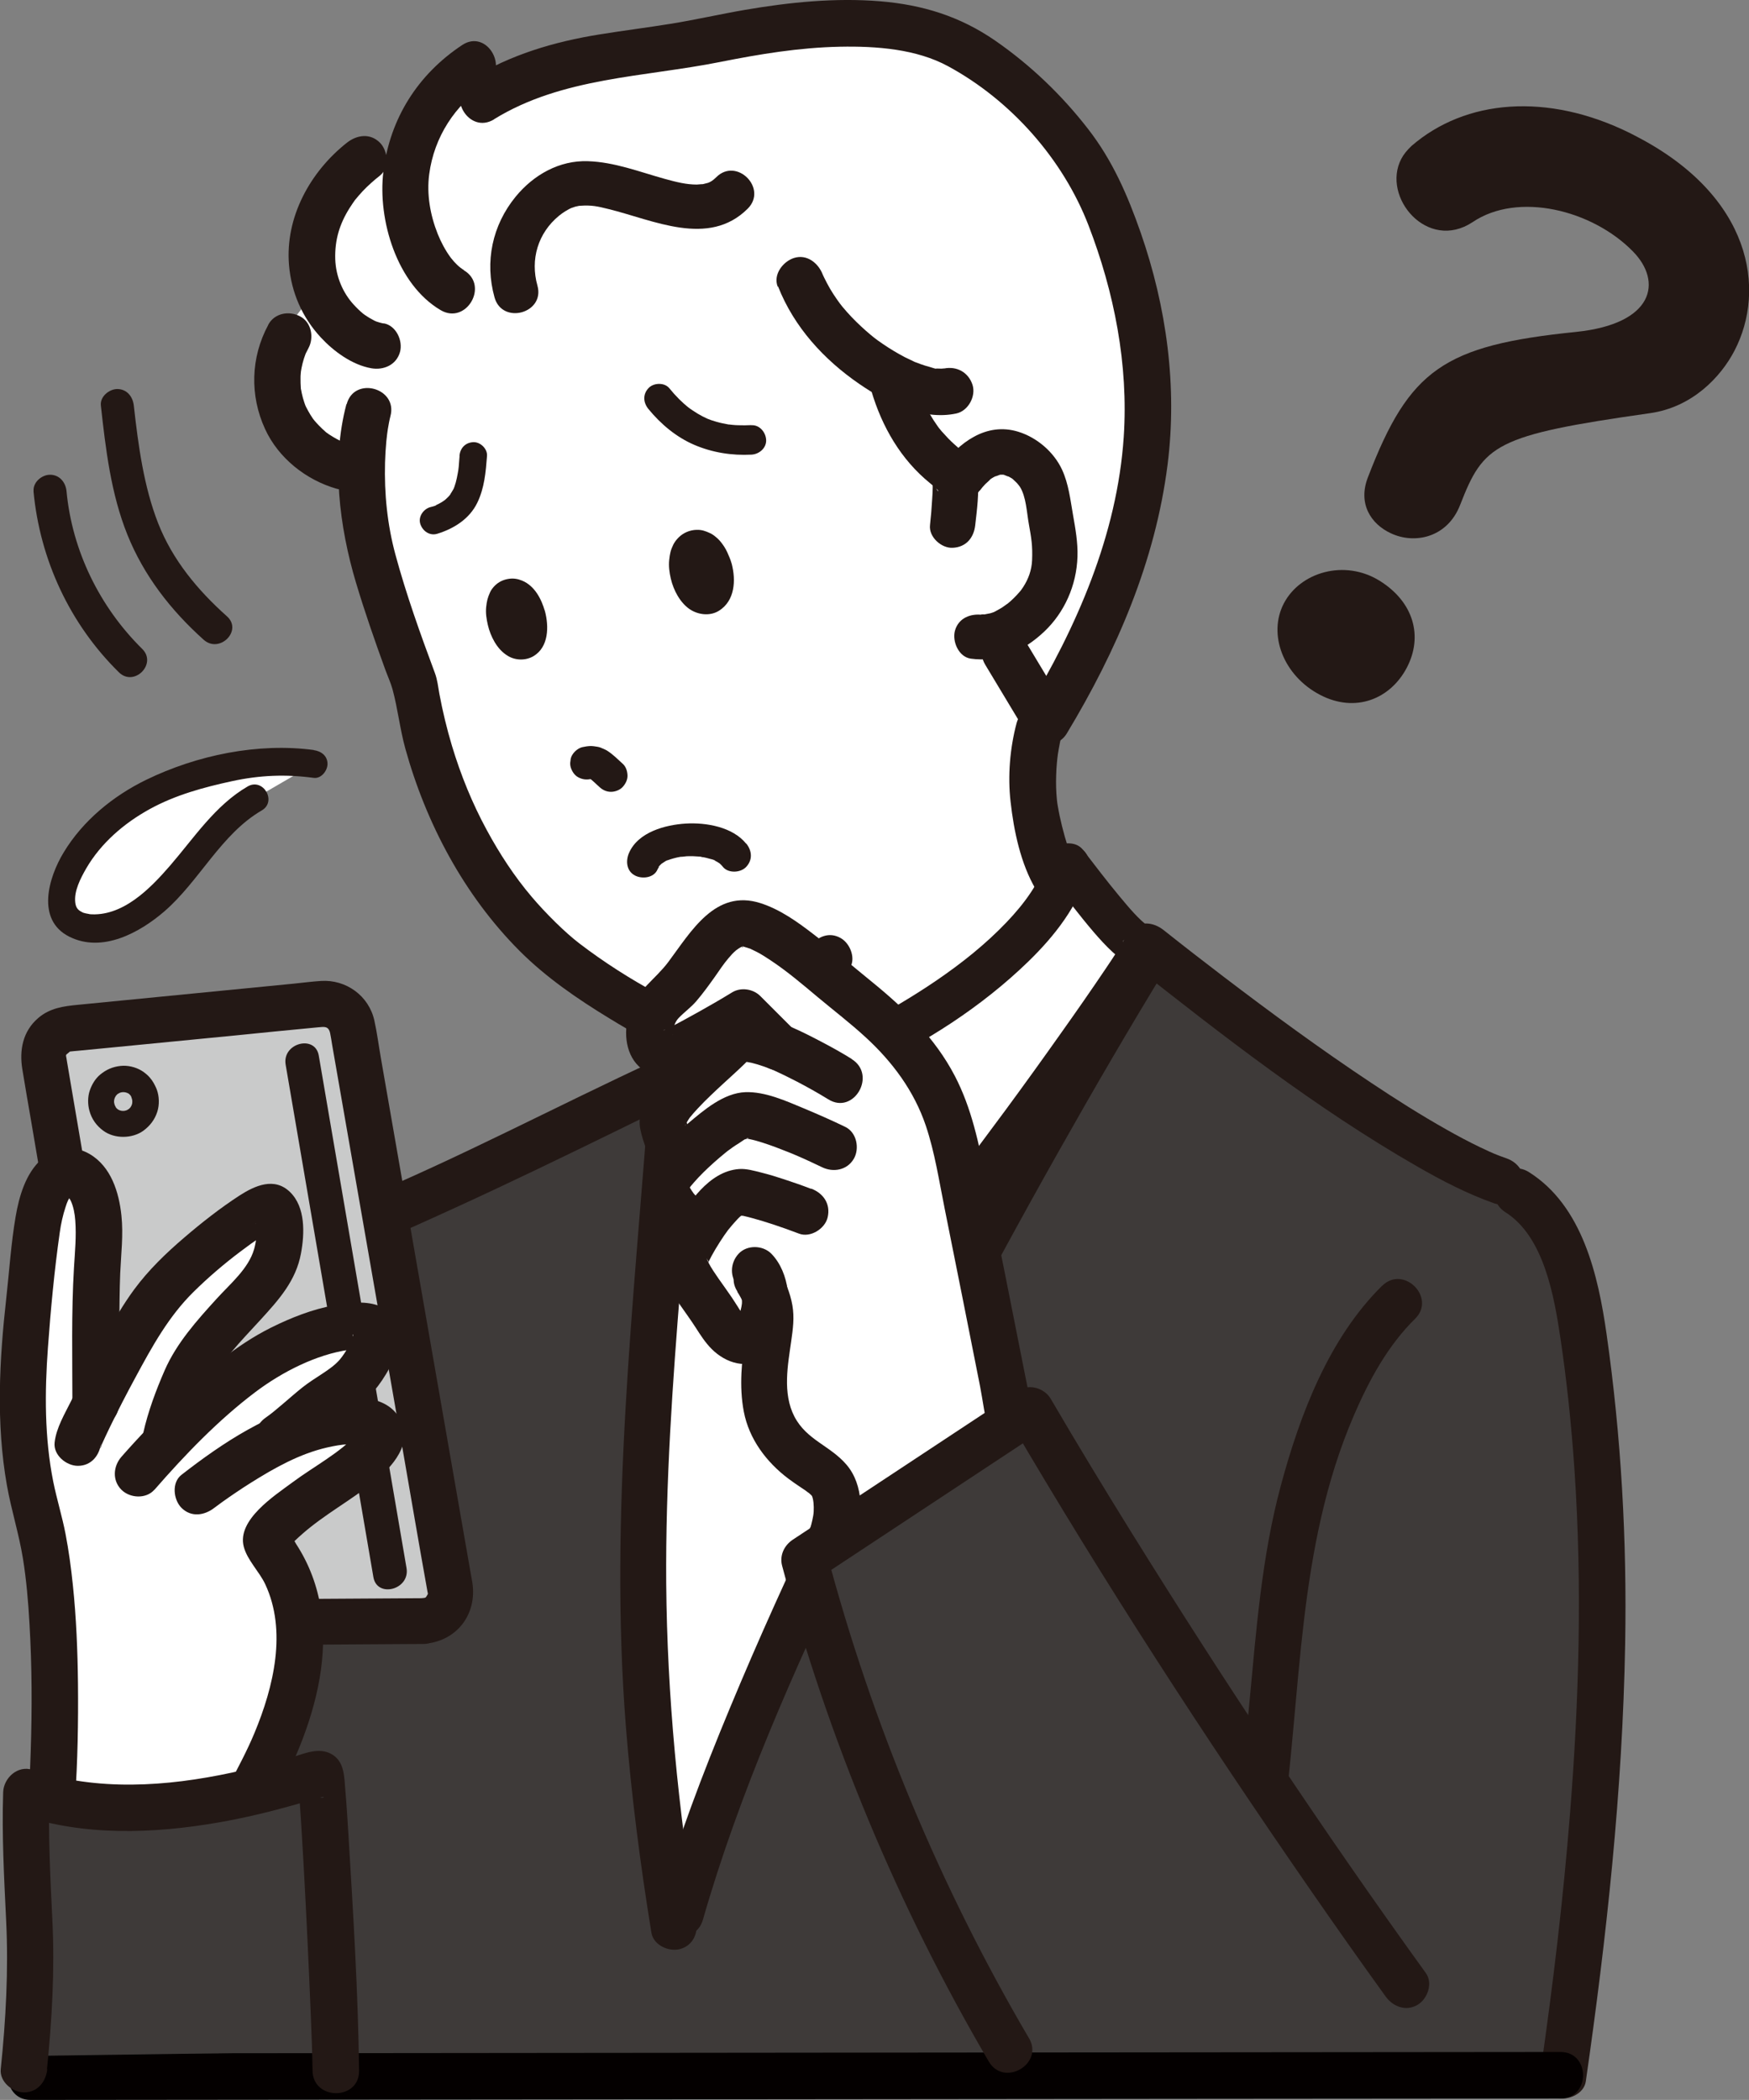 <?xml version="1.0" encoding="UTF-8"?><svg id="_レイヤー_2" xmlns="http://www.w3.org/2000/svg" viewBox="0 0 187.97 225.63"><rect x="0" y="0" width="187.97" height="225.63" fill="#808080" stroke="none"/><defs><style>.cls-1{fill:#040000;}.cls-2{fill:#fff;}.cls-3{fill:#231815;}.cls-4{fill:#3e3a39;}.cls-5{fill:#c9caca;}</style></defs><g id="_レイヤー_3"><path class="cls-2" d="M33.75,82.08c-4.49-.63-7.33-.13-12.27,1.16-9.87,2.58-13.25,8.72-13.96,10.23-2.73,5.86,1.56,6.3,2.62,6.25,7.93-.39,11.34-10.63,17.24-13.94l6.37-3.7Z"/><path class="cls-4" d="M169.9,141.72c-.3-3.63-2.39-10.94-6.85-13.63l-1.43.59c-.09-.59-.2-1.18-.36-1.79l-37.98-25.18c.5.39.61,1.75.48,3.79l-.54-2.87c-15.25,24.84-39.63,70.08-48.91,99.1-.86.27-1.72.55-2.58.82-5.07-33.53-3.21-53.21-.8-86.39l-1.9,1.01c.29-.29.55-.5.79-.61l-39.28,17.93s0,.04.01.06c-5.16.71-9.97,6.57-11.68,9.77-7.53,14.07-10.14,40.25-14.67,76.99l5.28-.32c-2.67,1.28-4.89,2.13-6.19,2.13l164.43-.16c-1.27,0-2.28-.46-3.12-1.26l3.4,1.26c1.72-36.34,3.2-65.34,1.9-81.25Z"/><path class="cls-3" d="M93.67,96.08c-3.04,3.38-6.58,6.22-10.44,8.61-1.68,1.04-3.41,2-5.19,2.86-.39.19-.77.37-1.16.54-.15.07-1.08.47-.74.33-.71.29-1.43.57-2.15.81-1.24.42-2.06,1.67-1.7,3,.33,1.21,1.74,2.13,3,1.7,8.2-2.79,16.04-7.99,21.83-14.41.88-.98.96-2.48,0-3.44-.89-.89-2.56-.98-3.44,0h0Z"/><path class="cls-2" d="M122.87,101.93c-2.36-1.41-5.05-5.04-8.11-9-.01-.02-.04-.02-.06,0,0,0-2.32,7.04-9.04,11.78s-15.3,8.57-15.3,8.57c-1.78.84-3.01,1.34-3.28,1.4-1.12.25-2.47-1.99-4.17-6.07,0-.02-.03-.03-.05-.02l-11.98,5.73s-.02.02-.02.03c-2.51,34.57-4.36,56.3,1.55,92.5,0,.04.06.05.08,0l1.39-3.74s8.09-21.23,8.1-21.23c12.09-29.08,41.33-79.7,40.9-79.95Z"/><path class="cls-2" d="M113.49,75.52c9.72-11.56,11.42-37.26,3.97-54.4-2.64-6.07-10.51-15.07-16.76-17.28-6.53-2.31-16.39-1.2-22.86.17-10.16,2.16-16.9,1.73-24.17,5.58l-2.74-2.64c-3.08,2-5.74,5.01-6.87,9.52l-5,.61c-2.51,1.95-6.11,5.9-5.47,11.72.11.97.36,1.87.72,2.7-1.68,1.24-3.13,2.81-3.32,4.65-.29,2.88-1.58,5.71-.47,8.38,1.12,2.67,3.51,4.78,6.3,5.55l3.79,1.35c.05,1.06.1,2.35.13,3.91.09,4.61,3.92,17.35,3.92,17.35,1.73,15.14,9.12,25.85,15.77,31.06,6.6,5.17,10.92,7.19,12.97,7.95l2.46-1.07,5.11,6.48s4.4-2.73,12.49-5.19,21.44-17.19,21.44-17.19c-.93-1.52-3.55-6.03-3.82-8.79-.4-3.97,2.41-10.42,2.41-10.42Z"/><path class="cls-3" d="M37.23,43.43c-1.64,6.17-.77,13.16,1.03,19.18.94,3.14,2.02,6.24,3.14,9.32.25.69.58,1.4.78,2.11.57,2.09.8,4.29,1.38,6.39,2.23,8.05,6.33,15.77,12.26,21.72,2.86,2.87,6.25,5.19,9.7,7.29,2.57,1.57,5.35,3.16,8.25,4.06,1.15.36,1.9.07,2.95-.31,1.55-.57,3.08-1.21,4.59-1.91,3.73-1.72,7.4-3.85,9.94-7.14.8-1.04.16-2.73-.87-3.33-1.26-.74-2.53-.17-3.33.87.1-.13-.38.4-.49.52-.3.31-.61.59-.93.87-.57.49-1.15.89-1.81,1.32-1.46.95-3,1.76-4.56,2.5-1.69.79-3.15,1.41-5.08,2.04h1.29c-.3-.1-.61-.21-.91-.32-.17-.06-.33-.13-.49-.19-.51-.2.15.07-.25-.1-1.07-.48-2.13-.99-3.16-1.55-2.91-1.57-5.75-3.38-8.38-5.39-1.56-1.19-3.63-3.24-5.13-5.01-1.87-2.2-3.46-4.64-4.83-7.17-1.57-2.89-2.8-5.92-3.75-9.07-.55-1.84-1-3.7-1.35-5.58-.14-.76-.21-1.51-.48-2.23-1.56-4.19-3.08-8.43-4.25-12.75-.87-3.22-1.2-6.54-1.11-9.87.02-.77.07-1.53.14-2.3.03-.3.06-.59.1-.89-.06.47.04-.27.06-.4.08-.47.16-.94.28-1.4.81-3.03-3.89-4.32-4.7-1.29h0Z"/><path class="cls-3" d="M105.3,52.72c.18-.25.37-.47.59-.7.07-.07.76-.68.47-.47.24-.18.5-.32.76-.46-.49.26.22-.04.35-.08.28-.05.24-.05-.11,0,.12,0,.23-.01.35-.01.11,0,.23,0,.34.02-.37-.05-.42-.05-.15,0,.13.06.83.35.2.03.19.1.38.21.58.31.09.06.18.12.27.18-.28-.22-.32-.25-.12-.08.14.15.31.28.45.43.1.11.19.23.3.34-.48-.51-.08-.1.03.07.68,1.08.73,2.73.97,4.05.26,1.45.41,2.28.34,3.87-.05,1.03-.38,1.97-.95,2.85-.09.13-.18.26-.27.39.14-.17.12-.15-.07.08-.22.25-.43.49-.67.72s-.48.46-.74.66c.27-.22-.42.29-.5.34-.27.17-.55.32-.83.47-.26.12-.28.13-.05.03-.14.05-.28.1-.43.14-.13.04-.99.16-.41.12-.13,0-.99-.03-.37.05-1.3-.18-2.62.32-3,1.7-.31,1.14.39,2.81,1.7,3,3.01.42,5.72-.85,7.89-2.9s3.48-4.95,3.58-8.06c.05-1.5-.22-3.01-.48-4.48-.29-1.65-.47-3.33-1.18-4.87-.89-1.91-2.7-3.45-4.7-4.07-3.47-1.07-6.41,1.19-8.35,3.85-.77,1.06-.18,2.71.87,3.33,1.23.72,2.56.19,3.33-.87h0Z"/><path class="cls-3" d="M93.46,41.33c1.02,3.84,2.92,7.44,5.92,10.1.33.29.67.56.99.84.12.1.22.22.34.31.16.13.27.54-.25-.34-.07-.12-.3-.62-.24-.88-.07.28.03.69.02.98,0,.44-.03.89-.06,1.33-.05.92-.13,1.84-.23,2.76-.14,1.27,1.22,2.49,2.43,2.43,1.44-.06,2.28-1.07,2.43-2.43.19-1.68.43-3.47.26-5.17-.14-1.38-.88-2.11-1.86-2.95-.45-.39-.89-.78-1.31-1.21-.24-.25-.47-.5-.7-.76-.14-.16-.28-.33-.41-.5.24.31.14.18-.03-.06-.58-.81-1.08-1.68-1.51-2.58-.06-.14-.13-.27-.19-.41-.1-.24-.12-.28-.06-.14.06.15.04.1-.06-.15-.06-.15-.12-.31-.17-.46-.24-.66-.44-1.34-.63-2.02-.33-1.23-1.75-2.1-3-1.7s-2.05,1.68-1.7,3h0Z"/><path class="cls-3" d="M41.24,34.76c-.33-.06-.63-.16-.94-.26.4.14.16.07-.09-.06-.15-.08-.3-.16-.45-.25-.19-.11-.37-.23-.55-.35-.14-.09-.4-.31-.13-.09-.38-.31-.73-.65-1.06-1.01-1.17-1.27-1.93-3.03-1.99-4.9-.06-2.07.47-3.79,1.55-5.5.11-.18.23-.35.35-.53.07-.1.14-.21.22-.31-.12.15-.12.15-.02.02.27-.34.56-.66.85-.98.57-.6,1.19-1.15,1.85-1.67,1.06-.84.87-2.66,0-3.54-1.05-1.05-2.47-.84-3.54,0-3.96,3.12-6.66,8.02-6.23,13.15.25,2.94,1.41,5.61,3.42,7.78,1.39,1.5,3.37,2.95,5.43,3.31,1.33.23,2.69-.36,3.08-1.75.33-1.21-.41-2.84-1.75-3.08h0Z"/><path class="cls-3" d="M49.86,29.02c-.45-.26-.96-.74-1.4-1.31-.58-.78-1.06-1.68-1.42-2.58-.8-2.01-1.2-4.26-.91-6.42.53-4,2.78-7.43,6.04-9.59,2.65-1.75.17-6.05-2.5-4.28-4.77,3.16-7.78,7.91-8.47,13.62-.62,5.15,1.44,12.08,6.15,14.86,2.76,1.63,5.25-2.66,2.5-4.28h0Z"/><path class="cls-3" d="M57.76,30.69c-.79-2.8.05-5.65,2.32-7.51.39-.32.92-.66,1.44-.89-.4.17.26-.07.29-.08.15-.04.3-.07.45-.1-.25.03-.23.03.07,0,1.29-.09,1.88.06,3.06.35,4.81,1.17,10.76,4.16,14.97-.04,2.18-2.18-1.2-5.56-3.38-3.38-.35.35-.65.53-.9.61-.09.03-.79.19-.57.15s-.52.02-.62.03c-1.12,0-2.14-.25-3.48-.62-2.7-.75-5.38-1.8-8.22-1.89-3.08-.11-5.85,1.47-7.77,3.81-2.52,3.08-3.34,7-2.27,10.83.83,2.96,5.44,1.7,4.61-1.27h0Z"/><path class="cls-3" d="M83.62,30.78c1.72,4.37,4.93,7.87,8.77,10.5,2.9,1.99,6.77,3.92,10.38,3.15,1.28-.27,2.14-1.84,1.75-3.08-.44-1.35-1.7-2.04-3.08-1.75-.55.12.35.02.16-.01-.13-.02-.29.02-.42.02s-.26-.01-.39-.01c-.5-.01-.03.09.12.03-.21.08-.8-.15-1.02-.21-.31-.08-.63-.18-.93-.29-.22-.08-.43-.16-.65-.24-.48-.18.45.22-.06-.03-.34-.16-.68-.32-1.02-.49-.8-.42-1.58-.89-2.33-1.4-.2-.14-.4-.28-.6-.42-.09-.07-.59-.45-.17-.12-.37-.29-.73-.59-1.08-.9-.71-.63-1.39-1.29-2.02-2-.17-.19-.34-.39-.5-.58-.07-.09-.46-.6-.15-.18-.28-.38-.55-.76-.81-1.16s-.49-.79-.7-1.2c-.1-.19-.19-.38-.29-.57-.06-.13-.12-.26-.18-.38.11.27.12.28.01.01-.48-1.21-1.69-2.19-3.08-1.75-1.18.38-2.26,1.77-1.75,3.08h0Z"/><path class="cls-3" d="M53.1,12.81c7.32-4.51,16.08-4.51,24.29-6.15,4.27-.85,8.51-1.55,12.87-1.64,3.98-.08,8.24.26,11.62,2.09,6.76,3.66,12.36,9.98,15.11,17.12s4.3,14.92,3.78,22.73c-.71,10.52-5.05,20.41-10.44,29.33h4.32c-1.48-2.46-2.96-4.92-4.44-7.38-1.66-2.75-5.98-.24-4.32,2.52,1.48,2.46,2.96,4.92,4.44,7.38.98,1.62,3.34,1.62,4.32,0,5.36-8.88,9.52-18.52,10.83-28.87,1.07-8.41-.11-16.97-2.89-24.95-1.4-4.01-3.03-7.76-5.65-11.13-2.82-3.64-6.19-6.87-9.98-9.49s-7.81-3.85-12.34-4.23c-4.85-.4-9.77.1-14.55.92-2.68.46-5.33,1.07-8.01,1.5-2.54.41-5.09.73-7.63,1.14-4.9.79-9.59,2.18-13.84,4.8-2.73,1.68-.23,6.01,2.52,4.32h0Z"/><path class="cls-3" d="M115.62,93.02c-.13-.22-.24-.45-.36-.68-.14-.27-.03-.06.03.09-.06-.16-.12-.31-.18-.47-.26-.67-.47-1.36-.67-2.05-.21-.75-.4-1.5-.56-2.26-.07-.35-.14-.7-.2-1.06-.01-.06-.11-.68-.06-.34s-.03-.31-.03-.31c-.09-.88-.11-1.77-.08-2.65.01-.45.04-.89.08-1.34.01-.17.03-.33.05-.49,0,.01.09-.7.04-.36s.04-.23.05-.29c.02-.15.05-.31.08-.46.04-.23.08-.45.13-.68s.1-.44.15-.66c.34-1.26-.42-2.77-1.75-3.08s-2.71.39-3.08,1.75c-.72,2.7-.97,5.7-.65,8.47.35,3.13,1.08,6.64,2.7,9.39.66,1.13,2.28,1.63,3.42.9s1.61-2.21.9-3.42h0Z"/><path class="cls-3" d="M80.67,109.18c.27,1.45,1.4,2.89,2.27,4.03,1.06,1.39,2.36,2.97,4.14,3.41,1.93.48,4.31-.87,5.99-1.63,6.32-2.88,12.47-6.84,17.46-11.69,2.8-2.72,5.36-5.97,6.44-9.78.82-2.87-3.65-4.1-4.46-1.23-.7,2.48-2.41,4.79-4.33,6.8-2.25,2.36-4.82,4.4-7.51,6.24-2.51,1.71-5.13,3.27-7.83,4.65-.54.27-1.08.54-1.63.8-.25.12-.5.23-.75.35-.12.05-.24.11-.36.16-.06.03-.55.23-.23.1.28-.12-.36.14-.43.17-.19.07-.38.14-.57.21-.33.12-.65.21-.98.31-.28.09-.72.03.12.01-.5,0,.46.02.16.04-.24.02.29.18.06,0-.09-.07-.38-.29-.16-.11-.34-.28-.64-.61-.93-.94-.49-.55-.91-1.16-1.32-1.8-.21-.33-.39-.68-.58-1.02-.17-.3.03.31-.09-.29-.23-1.23-1.71-1.93-2.85-1.62-1.29.35-1.85,1.61-1.62,2.85h0Z"/><path class="cls-3" d="M85.32,112.88c-3.08,1.57-5.36,4.56-7.37,7.28-1.83,2.47-3.41,5.13-5.28,7.56l4.23.55c-.6-2.3-1.03-4.64-1.41-6.99-.18-1.09-.34-2.19-.49-3.29-.11-.8-.18-1.31-.31-2.32l-.68,1.64c2.5-2.1,5.01-4.19,7.51-6.29.96-.8.83-2.44,0-3.27-.95-.95-2.31-.8-3.27,0-2.34,1.95-4.67,3.91-7.01,5.86-.71.59-1.23,1.2-1.16,2.24.1,1.39.37,2.8.57,4.18.46,3.17.97,6.35,1.78,9.46.23.88,1.04,1.55,1.92,1.66,1,.12,1.71-.33,2.31-1.11,1.76-2.29,3.25-4.78,4.95-7.12.9-1.23,1.81-2.38,2.9-3.54.54-.57,1.11-1.11,1.71-1.62.3-.25-.23.16.07-.06.15-.11.3-.22.45-.32.29-.19.59-.36.9-.52,1.11-.57,1.44-2.13.83-3.17-.66-1.13-2.05-1.4-3.17-.83h0Z"/><path class="cls-3" d="M113.1,94.54c1.46,1.89,2.9,3.81,4.46,5.63.64.74,1.3,1.47,2.02,2.13.31.28.63.55.96.81.06.04,1.26,1.14.7.48l-.6-1.02c-.07-.3-.1-1.39.17-1.6-.05.04-.09.18-.12.23-.15.23-.28.48-.43.71-.46.73-.94,1.45-1.42,2.16-1.57,2.33-3.17,4.63-4.8,6.92-1.95,2.76-3.93,5.51-5.94,8.24-.98,1.33-1.96,2.65-2.95,3.97s-1.59,2.1-2.52,3.28c-1.23,1.56-2.47,3.38-4.04,4.62l3.64.47c-1.27-2.65-2.68-5.25-4.17-7.78-2.28-3.88-4.82-8.12-8.54-10.78-1.02-.73-2.58-.18-3.17.83-.68,1.16-.19,2.44.83,3.17.41.3-.19-.18.19.14.17.15.34.29.5.45.35.33.69.68,1.02,1.05.64.71,1.16,1.37,1.69,2.1,1.37,1.89,2.61,3.87,3.78,5.89,1.38,2.38,2.69,4.8,3.88,7.28.71,1.48,2.57,1.31,3.64.47,1.78-1.41,3.17-3.5,4.55-5.27,2.45-3.13,4.82-6.33,7.16-9.54s4.59-6.37,6.83-9.6c1.42-2.05,2.92-4.09,4.17-6.25.2-.34.41-.71.51-1.09.39-1.41-.5-2.23-1.52-2.97-1.25-.91-2.28-2.19-3.27-3.37-1.36-1.63-2.64-3.33-3.94-5.01-.77-.99-2.47-.8-3.27,0-.98.98-.77,2.28,0,3.27h0Z"/><path class="cls-3" d="M121.52,103.48c9.84,7.77,19.88,15.59,30.77,21.84,2.66,1.53,5.41,2.96,8.31,3.98,1.27.45,2.74-.51,3.08-1.75.38-1.38-.47-2.63-1.75-3.08-.49-.17-.97-.35-1.45-.55.4.17-.29-.13-.4-.18-.35-.16-.69-.32-1.03-.48-1.22-.59-2.41-1.22-3.59-1.89-2.77-1.56-5.45-3.26-8.09-5.02-5.45-3.62-10.73-7.49-15.94-11.46-2.16-1.65-4.14-3.18-6.38-4.96-1.06-.84-2.5-1.03-3.54,0-.87.87-1.07,2.69,0,3.54h0Z"/><path class="cls-3" d="M70.42,113.95c-10.61,4.91-21.09,10.47-31.79,14.92-2.87,1.19-5.78,2.35-8.76,3.22s-1.77,5.73,1.33,4.82c5.99-1.76,11.74-4.42,17.41-7,6.03-2.75,11.99-5.64,17.94-8.55,2.13-1.04,4.25-2.1,6.4-3.09,1.23-.57,1.53-2.33.9-3.42-.74-1.26-2.19-1.47-3.42-.9h0Z"/><path class="cls-3" d="M121.06,101.37c-7.67,12.51-14.85,25.33-21.69,38.32-7.56,14.33-14.72,28.9-20.94,43.87-2.91,7-5.62,14.1-7.71,21.39-.89,3.1,3.93,4.42,4.82,1.33,3.93-13.69,9.81-26.84,15.91-39.68,6.91-14.56,14.41-28.84,22.32-42.87,3.76-6.67,7.61-13.29,11.61-19.82,1.69-2.75-2.64-5.26-4.32-2.52h0Z"/><path class="cls-3" d="M29.91,132.14c-5.95.93-11,6.56-13.6,11.69-2.08,4.09-3.56,8.48-4.76,12.91-3.29,12.13-4.86,24.73-6.47,37.18-1.18,9.13-2.26,18.27-3.38,27.41-.17,1.34,1.27,2.5,2.5,2.5,1.49,0,2.33-1.15,2.5-2.5,1.8-14.58,3.38-29.21,5.69-43.73.89-5.58,1.89-11.16,3.24-16.65.56-2.31,1.19-4.6,1.91-6.86.33-1.03.68-2.06,1.06-3.08.17-.45.34-.9.52-1.34.1-.25.2-.51.31-.76.11-.27,0,.02-.03.07.06-.14.12-.28.18-.42,2.17-4.87,5.94-10.7,11.65-11.59,1.34-.21,2.07-1.88,1.75-3.08-.39-1.42-1.74-1.95-3.08-1.75h0Z"/><path class="cls-3" d="M161.79,130.25c4.15,2.62,5.25,9.06,5.93,13.64.18,1.24.3,2.1.42,3.03.15,1.18.29,2.36.42,3.54.27,2.52.49,5.04.66,7.57.83,12.29.49,24.63-.49,36.89-.73,9.17-1.82,18.3-3.13,27.4-.19,1.33.33,2.69,1.75,3.08,1.17.32,2.88-.4,3.08-1.75,2.24-15.56,3.95-31.24,4.23-46.98.2-11.16-.42-22.3-2-33.35-.9-6.28-2.58-13.75-8.34-17.38-2.73-1.72-5.24,2.6-2.52,4.32h0Z"/><path class="cls-1" d="M3.29,225.63c21.73-.02,43.46-.04,65.2-.06,20.44-.02,40.88-.04,61.31-.06,12.64-.01,25.28-.02,37.92-.03,3.22,0,3.22-5,0-5-21.73.02-43.46.04-65.2.06-20.44.02-40.88.04-61.31.06-12.64.01-25.28.02-37.92.03-3.22,0-3.22,5,0,5h0Z"/><path class="cls-3" d="M80.73,45.68c-.46.02-.92.03-1.38.01-.21,0-.42-.02-.64-.04-.12-.01-.23-.03-.35-.04-.19-.02.24.05-.06,0-.43-.08-.85-.16-1.27-.28-.2-.06-.39-.12-.58-.18-.11-.04-.21-.08-.32-.12-.06-.02-.35-.15-.06-.02-.38-.17-.75-.36-1.1-.57-.2-.12-.4-.25-.59-.38-.08-.05-.16-.11-.23-.16,0,0-.32-.24-.19-.14.14.11-.16-.13-.18-.15-.1-.08-.19-.16-.28-.24-.17-.15-.34-.31-.5-.47-.38-.38-.74-.78-1.07-1.19-.53-.64-1.7-.59-2.24,0-.63.68-.56,1.55,0,2.24,1.33,1.62,2.99,3.02,4.93,3.85s4.03,1.16,6.14,1.05c.82-.04,1.62-.7,1.58-1.58-.04-.82-.7-1.63-1.58-1.58h0Z"/><path class="cls-3" d="M49.39,49.01c-.03.38-.06.76-.09,1.14-.02.17-.04.34-.06.51-.03.3.05-.34,0-.06-.01.08-.02.16-.04.24-.06.34-.13.68-.22,1.01-.04.15-.09.3-.14.44-.03.07-.05.14-.08.21-.1.26.17-.35.02-.04-.14.28-.32.53-.48.8.19-.33.14-.17.04-.06-.05.06-.1.12-.15.17-.12.12-.24.24-.37.35-.24.22.17-.11.04-.03-.08.05-.16.11-.24.17-.15.1-.3.19-.46.27-.08.04-.17.08-.25.12-.06.03-.12.05-.18.08l.17-.07c-.07.11-.58.2-.69.24-.74.23-1.29,1.05-1.03,1.82s1.03,1.28,1.82,1.03c1.79-.55,3.46-1.6,4.3-3.34.76-1.57.91-3.3,1.04-5.02.06-.77-.72-1.52-1.48-1.48-.85.04-1.42.65-1.48,1.48h0Z"/><path class="cls-3" d="M63.54,83.69c.07-.02.15-.03.22-.04l-.47.06c.14-.02.29-.02.43,0l-.47-.06c.12.02.24.05.36.1l-.42-.18c.18.08.35.18.5.3l-.36-.28c.38.3.73.64,1.09.97s.77.52,1.25.52c.43,0,.95-.19,1.25-.52s.54-.78.52-1.25-.17-.94-.52-1.25c-.54-.49-1.06-1.02-1.68-1.41-.22-.13-.46-.22-.69-.32-.11-.04-.21-.07-.33-.09-.25-.04-.53-.09-.8-.08-.28.01-.56.06-.84.12-.42.1-.84.45-1.06.81-.13.2-.2.42-.21.66-.05.24-.04.47.03.71.14.43.4.84.81,1.06.43.23.88.29,1.37.18h0Z"/><path class="cls-3" d="M80.19,90.65c-1.45-1.8-4.3-2.29-6.48-2.16s-5.13.9-6.11,3.16c-.37.85-.28,1.94.64,2.42.76.4,2.03.27,2.42-.64.07-.17.22-.33.28-.5-.12.32-.23.26-.07.1.07-.07.14-.14.21-.21.28-.27-.32.19-.05.03.08-.05.15-.1.23-.15.1-.06.48-.34.59-.31-.09-.03-.41.16-.06.03.09-.03.19-.07.29-.1.23-.07.47-.14.7-.19.1-.02.21-.04.31-.06.29-.05.17,0-.04,0,.25,0,.51-.05.76-.07.48-.02.95,0,1.43.04.31.03.15.07-.04,0,.12.05.29.05.42.07.2.04.41.09.61.15.16.05.54.11.66.23-.26-.11-.33-.14-.2-.08.04.02.09.04.13.06.08.04.16.08.25.13.1.06.2.13.3.19.26.15-.3-.29-.08-.07.14.14.28.26.4.42.58.72,1.91.65,2.51,0,.71-.77.62-1.73,0-2.51h0Z"/><path class="cls-3" d="M74.84,206.34c-1.95-11.98-3.14-24.06-3.24-36.2-.08-10.77.68-21.52,1.55-32.25.56-6.97,1.16-13.93,1.66-20.9.1-1.35-1.22-2.5-2.5-2.5-1.43,0-2.4,1.15-2.5,2.5-1.66,22.81-4.35,45.57-2.55,68.46.59,7.44,1.55,14.85,2.75,22.22.22,1.33,1.87,2.08,3.08,1.75,1.42-.39,1.96-1.74,1.75-3.08h0Z"/><path class="cls-3" d="M54.32,66.84c.05.2.09.4.12.6l-.08-.59c.04.33.06.66.01.98l.08-.59c-.02.14-.05.27-.1.4l.22-.53c-.03.08-.07.15-.12.22l.34-.45s-.06.07-.1.1l.45-.34s-.06.04-.09.05l.53-.22s-.08.03-.13.04l.59-.08s-.07,0-.1,0l.59.08c-.06,0-.11-.03-.17-.05l.53.22c-.08-.04-.14-.08-.21-.13l.45.34c-.12-.1-.22-.21-.31-.33l.34.45c-.18-.24-.31-.5-.43-.77l.22.53c-.16-.4-.27-.81-.34-1.23l.08.59c-.04-.33-.06-.66-.01-.98l-.08.59c.02-.14.05-.27.1-.4l-.22.53c.03-.08.07-.15.12-.22l-.34.45s.06-.07.1-.1l-.45.34s.06-.04.09-.05l-.53.22s.08-.03.13-.04l-.59.08s.07,0,.1,0l-.59-.08c.06,0,.11.03.17.05l-.53-.22c.08.04.14.08.21.13l-.45-.34c.12.1.22.21.31.33l-.34-.45c.18.24.31.5.43.77l-.22-.53c.08.2.15.41.21.63.15.53.53,1.04,1.01,1.32s1.17.39,1.7.22,1.05-.5,1.32-1.01.38-1.12.22-1.7c-.37-1.32-1.11-2.73-2.44-3.28-.46-.19-.91-.27-1.41-.2-.57.08-1.09.31-1.51.72-.21.21-.42.47-.54.75-.26.59-.34.92-.41,1.57s.04,1.31.18,1.92.39,1.26.72,1.82c.35.6.83,1.15,1.44,1.51.83.5,1.92.51,2.75.02,1.64-.98,1.66-3.19,1.23-4.82-.14-.53-.54-1.04-1.01-1.32s-1.17-.39-1.7-.22-1.05.5-1.32,1.01-.38,1.11-.22,1.7Z"/><path class="cls-3" d="M74.15,61.79c.05.2.1.41.12.62l-.08-.62c.04.32.05.63,0,.95l.08-.62c-.03.16-.06.32-.13.47l.23-.56c-.03.07-.07.13-.11.2l.36-.47c-.04.05-.09.1-.14.14l.47-.36s-.06.04-.1.06l.56-.23s-.09.03-.14.04l.62-.08s-.09,0-.14,0l.62.08c-.05,0-.1-.02-.14-.04l.56.23c-.09-.04-.18-.09-.26-.15l.47.36c-.12-.1-.23-.21-.32-.33l.36.47c-.18-.24-.32-.5-.44-.78l.23.56c-.17-.4-.28-.82-.34-1.24l.08.62c-.04-.32-.05-.63,0-.95l-.08.62c.03-.16.06-.32.13-.47l-.23.56c.03-.07.07-.13.11-.2l-.36.47c.04-.05.09-.1.14-.14l-.47.36s.06-.04.1-.06l-.56.23s.09-.03.14-.04l-.62.08s.09,0,.14,0l-.62-.08c.05,0,.1.02.14.04l-.56-.23c.09.04.18.09.26.15l-.47-.36c.12.1.23.21.32.33l-.36-.47c.18.24.32.5.44.78l-.23-.56c.09.2.16.41.22.63.16.57.56,1.1,1.07,1.39s1.24.42,1.79.23,1.11-.53,1.39-1.07.41-1.18.23-1.79c-.11-.41-.28-.8-.45-1.18-.1-.22-.21-.43-.34-.63-.2-.3-.42-.61-.68-.85-.25-.23-.53-.47-.84-.61-.49-.23-.91-.38-1.46-.36-.72.02-1.39.3-1.91.8-.23.23-.44.49-.59.79-.29.6-.37.99-.44,1.65s.02,1.35.17,1.99.4,1.29.74,1.86c.36.61.88,1.22,1.51,1.57.89.5,2.06.59,2.95.02,1.7-1.08,1.81-3.26,1.35-5.03-.15-.56-.57-1.1-1.07-1.39s-1.24-.42-1.79-.23-1.11.53-1.39,1.07-.4,1.17-.23,1.79Z"/><path class="cls-3" d="M28.83,34.91c-1.89,3.5-2,7.59-.34,11.19,1.43,3.12,4.4,5.47,7.67,6.41,1.26.36,2.78-.44,3.08-1.75s-.4-2.69-1.75-3.08c-.3-.09-.59-.19-.88-.29-.28-.09.35.18-.07-.04-.12-.06-.25-.12-.37-.19-.27-.15-.54-.31-.8-.48-.14-.1-.28-.2-.42-.3.18.13.21.17.02,0-.47-.41-.89-.85-1.3-1.33.33.38.02.02-.04-.07-.1-.14-.19-.29-.28-.43-.16-.26-.31-.54-.45-.81-.02-.04-.2-.44-.09-.18.12.3-.12-.34-.11-.33-.11-.32-.2-.66-.27-.99-.03-.15-.05-.3-.09-.45-.06-.28.01.35-.01-.13-.02-.34-.04-.68-.03-1.03,0-.15,0-.3.02-.46.01-.21.05-.5,0-.13.05-.34.12-.68.2-1.01s.19-.66.31-.98c.07-.19.13-.26.01-.03.1-.2.2-.41.31-.61.62-1.15.32-2.78-.9-3.42s-2.76-.33-3.42.9h0Z"/><path class="cls-3" d="M33.75,80.59c-6.03-.81-12.59.55-18.04,3.2-3.55,1.73-6.8,4.38-8.86,7.79-1.65,2.71-2.99,7.26.59,9.06s7.62-.47,10.22-2.71c3.77-3.26,6.1-8.31,10.47-10.85,1.66-.96.16-3.54-1.51-2.58-3.5,2.03-5.77,5.54-8.36,8.53-2.14,2.47-5.12,5.53-8.72,5.19.35.03-.22-.05-.33-.08-.31-.08-.25-.06-.42-.15-.39-.2-.63-.43-.7-1.01-.15-1.24.57-2.61,1.17-3.66,1.59-2.74,4.09-4.88,6.84-6.39s5.77-2.33,8.81-2.99,5.82-.76,8.8-.36c.81.11,1.48-.76,1.49-1.49,0-.89-.7-1.39-1.49-1.49h0Z"/><path class="cls-3" d="M10.84,43.58c.52,4.68,1.08,9.47,2.85,13.87s4.66,8.12,8.2,11.29c1.7,1.52,4.21-.98,2.51-2.51-3.14-2.8-5.85-6.05-7.4-10s-2.14-8.38-2.62-12.66c-.11-.96-.74-1.76-1.77-1.77-.88,0-1.88.82-1.77,1.77h0Z"/><path class="cls-3" d="M3.6,52.78c.69,7.35,3.9,14.27,9.18,19.46,1.63,1.6,4.13-.9,2.51-2.51-4.57-4.5-7.54-10.55-8.14-16.95-.09-.95-.75-1.77-1.77-1.77-.89,0-1.86.81-1.77,1.77h0Z"/><path class="cls-3" d="M148.54,138.15c-5.73,5.65-8.84,13.87-10.89,21.49s-2.63,15.46-3.37,23.27c-.22,2.37-.45,4.74-.69,7.1-.11,1.02-.22,2.04-.33,3.06-.11.96-.23,1.89-.33,2.61-.19,1.34.33,2.69,1.75,3.08,1.17.32,2.89-.4,3.08-1.75,2.16-15.27,1.58-30.61,7.75-44.94,1.62-3.76,3.64-7.49,6.58-10.38,2.29-2.26-1.24-5.8-3.54-3.54h0Z"/><path class="cls-3" d="M137.98,64.83c1.75-3.35,6.51-4.77,10.29-2.43,3.68,2.29,4.68,5.98,2.93,9.33-1.75,3.35-5.5,4.93-9.33,2.93-3.93-2.05-5.64-6.48-3.89-9.83ZM169.41,35.66c8.37-.87,9.27-5.4,6.09-8.64-4.37-4.47-12.36-6.45-17.24-3.15-4.84,3.2-9.81-2.68-7.66-6.8.25-.48.6-.91,1.09-1.38,5.79-5.02,14.6-5.79,23.51-1.38.29.15.48.25.77.4,12.26,6.4,13.88,16.38,10.43,22.99-1.45,2.78-4.5,6.06-9.1,6.7-16.71,2.37-17.84,3.36-20.37,9.84-1.37,3.55-4.91,4.26-7.45,3.06-2.16-1-3.57-3.2-2.46-6.03,4.45-11.57,8.12-14.16,22.4-15.61Z"/><path class="cls-5" d="M45.48,174.19l-28,.18c-1.45,0-2.69-1.03-2.93-2.46l-9.84-57.92c-.29-1.69.92-3.27,2.63-3.44l27.3-2.67c1.54-.15,2.93.91,3.2,2.43l10.54,60.42c.31,1.8-1.07,3.45-2.89,3.46Z"/><path class="cls-3" d="M45.48,171.72c-6.41.04-12.82.08-19.23.12-2.82.02-5.69.19-8.52.05-.58-.03-.69-.15-.83-.76-.11-.5-.17-1.02-.26-1.53l-3.2-18.82-4.27-25.14-1.52-8.92-.43-2.54c-.04-.22-.07-.45-.11-.67,0-.05-.02-.1-.02-.15,0-.01,0-.03,0-.04.06.56-.05.05.05-.02-.08.07.37-.31.36-.3.09-.15.1-.05-.14,0,.03,0,.07,0,.11-.01.31-.04.62-.06.93-.09l4.13-.4,12.51-1.22c3.05-.3,6.11-.62,9.16-.9.65-.06,1.11-.15,1.28.63.09.42.15.86.22,1.28l3.12,17.9,4.44,25.45c.89,5.12,1.76,10.25,2.68,15.36.02.12.05.24.06.35-.05-.4.05-.15-.06,0-.15.22-.11.33-.45.35-3.15.2-3.18,5.13,0,4.93,3.55-.22,5.82-3.13,5.27-6.62-.07-.43-.15-.87-.23-1.3l-1.29-7.38c-1.46-8.39-2.93-16.79-4.39-25.18-1.3-7.48-2.61-14.95-3.91-22.43-.24-1.36-.41-2.74-.71-4.08-.59-2.65-3.04-4.41-5.72-4.24-.98.06-1.96.19-2.94.29-7.72.76-15.44,1.51-23.16,2.27-1.56.15-3.04.34-4.3,1.42-1.66,1.42-2.05,3.45-1.71,5.51.3,1.86.63,3.72.95,5.59l4.07,23.97c1.32,7.79,2.65,15.58,3.97,23.37.26,1.55.47,3.13.79,4.67.54,2.58,2.78,4.24,5.36,4.33.81.03,1.63-.01,2.44-.02,7.87-.05,15.74-.1,23.6-.15.64,0,1.28,0,1.92-.01,3.17-.02,3.18-4.95,0-4.93Z"/><path class="cls-3" d="M43.69,168.48c-1.06-6.19-2.12-12.39-3.18-18.58-1.69-9.88-3.38-19.76-5.08-29.64-.39-2.28-.78-4.56-1.17-6.84s-3.96-1.35-3.56.98c1.06,6.19,2.12,12.39,3.18,18.58,1.69,9.88,3.38,19.76,5.08,29.64.39,2.28.78,4.56,1.17,6.84s3.96,1.35,3.56-.98h0Z"/><path class="cls-3" d="M14.09,117.8c.08.2.13.41.16.62l-.05-.37c.03.22.02.44,0,.66l.05-.37c-.03.19-.08.38-.15.56l.14-.34c-.06.14-.13.28-.21.41-.18.28.2-.22.05-.06-.04.05-.09.1-.13.15s-.1.09-.15.14c-.17.15.33-.23.06-.05-.13.09-.27.16-.41.22l.34-.14c-.19.07-.37.13-.57.16l.37-.05c-.23.03-.46.03-.69,0l.37.05c-.23-.03-.44-.09-.66-.18l.34.14c-.13-.06-.24-.12-.36-.2-.19-.12.21.19.09.07-.05-.05-.1-.09-.15-.14-.04-.04-.07-.09-.12-.13.14.19.18.24.12.15-.02-.03-.04-.06-.06-.09-.07-.12-.13-.24-.19-.36l.14.34c-.09-.22-.15-.44-.19-.67l.05.37c-.03-.22-.03-.43,0-.65l-.05.37c.03-.21.08-.41.16-.61l-.14.34c.06-.14.13-.27.21-.4s.26-.26-.06.06c.05-.05.09-.1.13-.15s.09-.09.14-.13c.25-.21-.25.17-.06.05.13-.08.26-.16.4-.22l-.34.14c.2-.08.4-.14.61-.17l-.37.05c.23-.03.45-.03.68,0l-.37-.05c.2.03.39.08.58.15l-.34-.14c.12.05.24.11.36.18.04.02.07.05.11.07l-.18-.14c.06.02.13.11.18.16s.09.1.14.15c.1.11-.22-.31-.06-.07.08.12.15.25.21.38l-.14-.34.03.06c.15.35.3.64.65.84.3.18.75.25,1.09.14s.67-.32.84-.65.28-.74.14-1.09c-.2-.48-.4-.86-.74-1.25-.25-.29-.57-.54-.89-.74-.66-.39-1.48-.58-2.24-.5-.84.09-1.54.39-2.19.93-.54.45-.91,1.08-1.13,1.74s-.22,1.46-.03,2.15c.24.89.76,1.61,1.5,2.15,1.2.88,3.09.86,4.29,0,.71-.52,1.23-1.19,1.5-2.03.25-.77.22-1.68-.06-2.43-.13-.35-.31-.65-.65-.84-.3-.18-.75-.25-1.09-.14-.67.22-1.27,1-.98,1.73Z"/><path class="cls-2" d="M34.03,153.25c-5.59,1.4-4.19,1.22-4.19,1.22,1.57-1.05,4.71-4.19,6.81-5.24,2.09-1.05,4.71-5.59,3.49-6.46-1.22-.87-6.98,0-12.57,3.67-3.83,2.51-9.77,8.2-9.77,8.2,0,0,.7-3.14,2.27-6.63s5.59-7.16,8.2-10.3,2.09-8.73.35-8.03c-1.75.7-9.08,6.11-12.04,10.12-1.82,2.46-4.49,7.41-6.28,11,0,0,0-12.04.17-14.66.17-2.62.7-7.16-1.4-9.42-1.81-1.96-4.54-.87-5.24,6.81s-2.79,18.5.17,29.15,1.57,30.72,1.57,30.72c0,0,2.27,4.19,6.11,4.54s14.66-.87,14.66-.87l.35-3.84s6.11-10.47,5.59-17.63c-.52-7.16-3.67-9.42-3.67-10.12s2.97-3.32,5.06-4.71c2.09-1.4,5.76-3.67,6.98-5.59,1.22-1.92-1.05-3.32-6.63-1.92Z"/><path class="cls-3" d="M10.87,154.99c-.11.98-.07.64.02.33.11-.39-.23.53-.1.23.05-.11.1-.22.14-.33.29-.64.59-1.28.9-1.92.86-1.77,1.76-3.52,2.7-5.25,1.84-3.42,3.61-6.62,6.27-9.24,1.58-1.56,3.29-3.02,5.06-4.35.71-.54,1.43-1.06,2.18-1.55.37-.25,1.51-.66,1.74-1.02-.27.43-1.6.11-1.8-.01.09.05-.78-.63-.47-.41.15.1-.1-.47-.02.02,0-.02.12.68.08.34.08.61-.04,1.6-.26,2.39-.61,2.11-2.57,3.72-4.03,5.33-2.12,2.33-4.29,4.75-5.57,7.66-.95,2.18-1.8,4.45-2.32,6.78-.71,3.13,4.11,4.47,4.82,1.33.49-2.16,1.19-4.37,2.17-6.35,1.34-2.71,3.55-4.9,5.57-7.11s3.86-4.24,4.4-7.2c.39-2.11.5-4.95-1.18-6.58s-3.76-.7-5.45.39c-2.06,1.34-4.02,2.88-5.89,4.48-1.98,1.69-3.86,3.5-5.41,5.6-1.21,1.64-2.22,3.42-3.22,5.2-1.23,2.2-2.41,4.44-3.52,6.71-.7,1.42-1.64,2.95-1.81,4.54-.15,1.34,1.25,2.5,2.5,2.5,1.47,0,2.35-1.15,2.5-2.5h0Z"/><path class="cls-3" d="M16.6,160.07c3.27-3.75,6.84-7.47,10.81-10.47,2.91-2.2,6.62-4.08,10.12-4.57.31-.04,1.04-.07,1.51-.05.35.01-.38-.17-.13-.01.06.04.16.02.22.06-.35-.19-.76-.41-.97-.78l-.22-.82v.18c-.1-.12.11-.42,0-.05-.05.16-.09.31-.14.46-.1.29-.05.17-.26.53-.33.58-.69,1.16-1.07,1.59-.95,1.07-2.56,1.82-3.95,2.92-1.31,1.04-2.86,2.5-3.95,3.25s-1.61,2.19-.9,3.42c.64,1.1,2.3,1.67,3.42.9,1.61-1.11,3.03-2.47,4.55-3.7,1.34-1.09,2.97-1.78,4.17-3.04,2.12-2.23,5.41-8.09.77-9.64-1.48-.49-3.14-.27-4.64,0-2.36.42-4.65,1.33-6.79,2.39-3.87,1.93-7.19,4.83-10.28,7.81-2.02,1.95-3.97,3.97-5.82,6.08-.89,1.02-1,2.54,0,3.54.91.91,2.64,1.02,3.54,0h0Z"/><path class="cls-3" d="M23.06,161.99c-.37.29-.57.43-.13.1.32-.23.63-.47.95-.7,1.01-.72,2.03-1.41,3.08-2.07,2.55-1.6,5.23-3.11,8.19-3.79.75-.17,1.5-.31,2.27-.35.31-.02.62-.02.93,0,.14,0,.28,0,.42.03-.34-.05.01.02.16.06.47.14.07,0,.11.04-.03-.03-.42-.48-.53-.79.09.25,0-.46.01-.64-.02.29-.08-.03.01,0,.08-.17.08-.19,0-.06-.06.1-.13.21-.2.3-1.79,1.98-4.62,3.46-6.89,5.15-1.91,1.42-6.01,4.04-5.24,6.93.38,1.44,1.68,2.68,2.31,4.03,2.33,4.99.93,10.97-1.18,16.02-.8,1.92-1.79,3.74-2.74,5.58-.75,1.46-.61,3.6-.76,5.22l2.5-2.5c-3.48.39-6.97.71-10.47.87-1.78.08-3.97.36-5.44-.48-.79-.45-1.46-1.11-2.12-1.92-.15-.18.19.31-.09-.14-.08-.13-.17-.26-.26-.38s-.16-.25-.23-.38l.34,1.26c.29-4.15.36-8.32.32-12.47-.04-3.54-.18-7.08-.55-10.6-.19-1.85-.44-3.69-.79-5.51s-.94-3.73-1.32-5.61c-.94-4.72-.92-9.6-.57-14.38.3-4.11.69-8.29,1.27-12.37.13-.93.33-1.86.63-2.76.17-.53.27-.81.7-1.41-.34.48.13-.04.21-.16-.2.27-.35.27-.13.13-.03.02-.59.2-.21.1.23-.06.24.06-.28.03.26.01.13.08-.28-.06.58.19-.31-.16.03,0s-.09-.08-.15-.14c.06.06.18.13.23.21.12.19.3.37.43.63.29.61.44,1.41.49,2.13.13,1.7-.04,3.38-.14,5.07-.29,4.85-.17,9.75-.17,14.6,0,3.22,5,3.22,5,0,0-2.9.01-5.8.04-8.7.02-1.77.03-3.53.1-5.3.09-2.07.35-4.13.13-6.2-.26-2.5-1.11-5.27-3.43-6.62-1.7-.99-3.74-.71-5.18.59-1.69,1.52-2.39,3.98-2.76,6.14-.49,2.87-.68,5.82-1,8.71-.75,6.72-1.12,13.46.06,20.15.47,2.66,1.3,5.23,1.73,7.91.36,2.23.57,4.64.7,6.99.27,4.57.28,9.15.13,13.73-.04,1.37-.1,2.73-.17,4.1-.05.93-.13,1.62.36,2.5,1.02,1.82,2.71,3.54,4.54,4.54,2.23,1.21,4.67,1.2,7.13,1.11,3.73-.13,7.46-.48,11.17-.9,1.44-.16,2.37-1.02,2.5-2.5l.35-3.84-.34,1.26c4.88-8.4,8.8-19.67,2.98-28.59-.14-.22-.72-1.36-.98-1.43.33.1.19,1.45.12,1.76-.04.16-.04.13-.01.1.48-.54,1.01-1.04,1.55-1.51,2.37-2.08,5.18-3.58,7.64-5.56,2.02-1.63,4.4-4.22,2.76-6.94s-5.66-2.24-8.23-1.76c-5.59,1.05-10.74,4.47-15.17,7.92-1.07.83-.87,2.66,0,3.54,1.05,1.05,2.47.83,3.54,0h0Z"/><path class="cls-4" d="M1.38,220.93c3.15-9.91.53-18.46.71-27.71,12.57,3.14,31.03-2.03,31.42-1.57.36.43,2.21,23.35,2.27,28.8"/><path class="cls-3" d="M5.05,222.32c.54-5.32.84-10.63.58-15.97-.22-4.6-.46-9.16-.32-13.77l-3.16,2.41c6.88,2.32,14.32,2.05,21.39.82,2.63-.46,5.24-1.08,7.81-1.8.82-.23,1.64-.47,2.46-.7.24-.07.49-.11.72-.19.03,0,.27-.04.27-.06-.08.41-1.98-.48-1.66-.25l-.9-.9c-.1-.15-.33-.84-.19-.34.05.2-.08-.8-.04-.31,0,.13.03.25.04.38.07.7.12,1.4.17,2.1.16,2.21.28,4.42.41,6.63.3,5.37.55,10.74.77,16.11.08,2,.16,4.01.19,6.01.04,3.22,5.04,3.22,5,0-.1-8.43-.63-16.89-1.14-25.31-.1-1.63-.2-3.26-.34-4.89-.12-1.38-.08-3-1.45-3.8s-2.93-.07-4.25.31c-2.14.62-4.3,1.19-6.48,1.66-7.03,1.51-14.52,2.03-21.43-.29-1.59-.54-3.12.87-3.16,2.41-.15,4.61.1,9.17.32,13.77.26,5.34-.03,10.66-.58,15.97-.14,1.35,1.25,2.5,2.5,2.5,1.47,0,2.36-1.15,2.5-2.5h0Z"/><path class="cls-2" d="M108.66,153.12s-4.37-22.16-5.94-29.67c-1.56-7.51-5.53-11.92-10.25-15.7-4.72-3.78-10.18-9.04-13.22-8.45-3.04.59-4.67,5.62-7.59,7.87-2.84,2.18-2.47,7.48,1.03,5.71,3.5-1.77,7.22-4.04,7.22-4.04l3.67,3.67c-2.1-.84-4.08-1.28-4.85-.45-1.95,2.09-8.01,6.77-7.5,8.75s1.41,3.64,1.41,3.64l1.86-.9c-1.62,1.5-2.94,3.05-3.01,3.77-.15,1.56,2.43,3.91,2.43,3.91l3.25-1.66c-1.8,1.89-3.46,5.03-3.65,5.83-.29,1.2,2.24,4.07,3.61,6.31,1.36,2.23,3.49,3.84,4.71.27.37-1.08.45-2,.38-2.77.26.64.49,1.39.55,2.16.17,1.94-1.82,8.07.42,12.14,2.24,4.07,5.56,4.21,6.4,6.4.84,2.18-.13,5.07-.13,5.07,0,0,.71,3.57,6.11,2.16,5.39-1.41,16.63-8.93,16.63-8.93l-3.55-5.07Z"/><path class="cls-3" d="M79.24,138.8c.46.71.87,1.55,1.01,2.39.06.36.04.7.01,1.07-.06.66-.06.53-.14,1.13-.39,2.77-.71,5.51-.18,8.29.57,2.96,2.43,5.42,4.79,7.2.41.31.84.6,1.27.89.18.12.36.24.54.36.03.02.65.51.26.17.17.14.33.29.48.45-.3-.34-.06-.1-.01,0,.16.38.21,1.04.18,1.65s-.23,1.23-.37,1.87c-.19.89,0,1.54.37,2.32.75,1.57,2.25,2.73,3.94,3.13,4.51,1.07,9.37-1.84,13.16-3.94,3.05-1.69,6.03-3.51,8.93-5.45,1.05-.7,1.71-2.26.9-3.42l-1.84-2.64-1.2-1.72c-.11-.16-.21-.33-.33-.48-.4-.46.28.01.08.34.12-.2-.24-1.21-.28-1.44-.22-1.12-.44-2.24-.67-3.36-1.38-6.99-2.77-13.97-4.18-20.95-.77-3.82-1.53-7.58-3.35-11.07-2.14-4.1-5.41-7.26-8.96-10.14-2.07-1.68-4.09-3.43-6.21-5.06-1.74-1.34-3.59-2.67-5.71-3.35-4.87-1.55-7.46,3.06-9.91,6.33-1.39,1.85-3.25,2.95-4.1,5.22-.72,1.93-.62,4.5.95,6,2.24,2.15,5,.6,7.25-.61,1.78-.96,3.55-1.97,5.28-3.03l-3.03-.39c1.23,1.23,2.45,2.45,3.68,3.68,2.28,2.28,5.81-1.26,3.54-3.54-1.23-1.23-2.45-2.45-3.68-3.68-.77-.77-2.09-.97-3.03-.39-1.19.73-2.4,1.43-3.62,2.11-1.06.6-2.14,1.17-3.21,1.74-.65.34-.47.24-.31.16-.48.21-.15,0-.01.05-.49-.17.07,0,.1.02.31.15.44.31.7.51-.32-.26-.03.05.02.08-.17-.13-.02-.26-.03.06,0-.18-.01-.37-.01-.56,0-.39-.08.36,0-.04.14-.69.35-1.09.65-1.4.6-.62,1.3-1.12,1.87-1.78.72-.84,1.37-1.74,2.01-2.64.47-.67.92-1.36,1.45-1.98.25-.3.52-.6.82-.85.08-.07.46-.32.48-.32.1-.04.53-.25.24-.08-.22.14.16.1-.02,0-.15-.08.66.17.86.24-.18-.07.62.3.72.36.49.26.96.56,1.42.87,1.8,1.19,3.45,2.6,5.1,3.98s3.48,2.78,5.12,4.29c2.88,2.64,5.21,5.77,6.47,9.5.97,2.88,1.43,5.96,2.03,8.93,1.28,6.35,2.54,12.71,3.8,19.07.31,1.58.49,3.27.95,4.81.32,1.07,1.26,2.04,1.89,2.94l1.91,2.74.9-3.42c-3.41,2.28-6.93,4.42-10.55,6.32-2.21,1.16-4.15,2.38-6.67,2.58-.77.06-.81.08-1.46-.16.52.19-.18-.13-.29-.2.51.34.11.07,0-.05-.32-.36.38.46-.03-.06-.06-.08-.08-.23-.16-.3.39.36.17.53.09.13v1.33c.86-2.62.95-6.04-.94-8.24-1.76-2.05-4.28-2.64-5.59-5.16s-.69-5.64-.35-8.07c.19-1.34.36-2.55.13-3.89s-.83-2.81-1.59-4c-1.73-2.7-6.06-.2-4.32,2.52h0Z"/><path class="cls-3" d="M91.55,113.79c-1.09-.68-2.21-1.3-3.34-1.89-2.01-1.05-4.17-2.15-6.41-2.59-1.08-.21-2.17-.32-3.24,0-1.19.36-1.96,1.36-2.83,2.17-1.99,1.85-4.08,3.61-5.71,5.8-.88,1.18-1.51,2.57-1.2,4.07s.97,3,1.68,4.34c.63,1.19,2.29,1.56,3.42.9,1.21-.71,1.53-2.22.9-3.42-.13-.25-.25-.51-.37-.77-.02-.05-.2-.47-.11-.25s-.08-.21-.08-.2c-.16-.44-.32-.88-.46-1.34l-.05-.16c-.09-.4-.11-.44-.06-.1-.06.19.02.32.03.12-.03.69-.09.52-.03.32.11-.37-.1.19-.11.22.21-.4.43-.77.7-1.13-.33.45.14-.15.25-.27.17-.19.34-.38.51-.56.42-.45.86-.89,1.31-1.32.86-.83,1.74-1.62,2.62-2.43.35-.33.71-.65,1.05-.99.13-.13.27-.26.4-.4.34-.38-.27.11-.31.14-.39.22-.05.02.1,0-.89.13-.28.03-.06.05.12,0,.66.05.22,0s.3.07.42.1c.42.1.83.23,1.24.37.2.07.41.14.61.22.12.04.24.09.35.14.07.03.57.24.23.1-.28-.12.3.13.41.19.24.11.47.22.7.33.45.22.9.45,1.35.68,1.13.59,2.25,1.22,3.34,1.89,2.74,1.71,5.25-2.62,2.52-4.32h0Z"/><path class="cls-3" d="M90.86,121.09c-1.46-.71-2.95-1.36-4.45-1.99-1.92-.8-4.16-1.82-6.29-1.75-2.35.08-4.5,1.95-6.2,3.38-1.6,1.34-3.48,2.97-4.43,4.87-1.37,2.74.69,5.56,2.68,7.39.99.91,2.55.98,3.54,0,.93-.93,1-2.62,0-3.54-.15-.13-.29-.28-.43-.42s-.27-.28-.4-.42c-.09-.1-.17-.2-.25-.29-.31-.34.11.18-.06-.06-.14-.2-.29-.4-.41-.62-.07-.12-.13-.24-.2-.36.05.09.14.47.04.06s-.06.53-.06.54c.11-.4-.35.56-.08.16.09-.13.17-.28.26-.42.16-.25.28-.35,0-.03.3-.36.61-.72.93-1.06.71-.75,1.47-1.45,2.25-2.12.21-.18.43-.36.65-.54.11-.09.22-.17.32-.26-.02.02-.33.25-.1.08.4-.3.81-.59,1.24-.85.15-.09.86-.63,1.02-.56.07.03-.57.15-.3.13.07,0,.14-.07.22-.07.01,0,.15-.03.15-.04-.49.05-.63.07-.42.06.05,0,.11,0,.16,0,.02-.02.15,0,.17,0,.2,0,.25-.09-.02-.01-.21.06-.26-.05-.06,0,.1.02.2.04.29.06.44.09.88.22,1.32.36.94.3,1.86.65,2.78,1.02.12.05.25.1.37.15.59.24-.3-.13.03.01.26.11.51.22.77.33.42.18.83.37,1.24.56s.81.38,1.21.57c1.21.59,2.7.33,3.42-.9.64-1.1.32-2.82-.9-3.42h0Z"/><path class="cls-3" d="M87.15,127.73c-.96-.37-1.94-.71-2.92-1.03-.78-.26-1.57-.5-2.37-.7s-1.64-.45-2.44-.39c-3.24.24-5.5,3.71-6.97,6.27-.58,1.01-1.24,2.12-1.39,3.28-.25,1.89,1.04,3.64,2.07,5.11.55.79,1.12,1.57,1.64,2.38s1.03,1.61,1.71,2.29c1.53,1.54,3.88,2.28,5.74.85,2.06-1.59,2.76-4.72,2.43-7.2-.19-1.4-.74-2.84-1.74-3.87-.91-.94-2.63-.99-3.54,0s-.97,2.53,0,3.54c.03.03.08.07.09.11.12.28-.42-.63-.25-.32.04.07.09.13.13.2.09.15.16.3.25.45.23.4-.2-.61-.06-.13.05.18.12.36.16.55.13.56.07,0,.02-.03.02,0,.03.37.03.35,0,.19,0,.38,0,.57,0,.12-.13.74,0,.16-.1.47-.21.93-.38,1.38.04-.1.2-.38-.01,0-.06.11-.12.22-.19.33-.16.23-.13.19.1-.11l-.1.11c-.2.18-.14.13.19-.15-.38.27.59-.2.16-.09.86-.23.06-.09.55-.05.46.04.11,0,0-.04.67.21.34.14.14.01-.42-.26.42.41.06.04-.11-.11-.22-.21-.33-.32-.05-.05-.49-.56-.23-.25s-.08-.12-.11-.16c-.1-.14-.19-.29-.28-.44-.21-.33-.42-.66-.64-.99-.47-.69-.96-1.37-1.44-2.05-.39-.56-.78-1.13-1.1-1.74-.07-.12-.12-.3-.2-.42.39.5.08.36.07.1-.01-.39.03.34.03.34,0-.4-.23.62-.04.28.1-.19.38-.75-.07.12.08-.15.14-.3.21-.45.23-.48.49-.95.77-1.42.3-.5.61-.99.94-1.47.15-.22.3-.43.46-.64.33-.45-.37.44,0,.01.13-.16.26-.31.39-.47.11-.12.97-1.14,1.11-1.07.05.02-.58.37-.1.1.1-.05.21-.11.3-.17.35-.24-.53.2-.25.1.24-.08.6-.07-.24,0,.09,0,.18,0,.28,0-.92-.08-.18,0,.04.04.34.07.67.16,1.01.25.77.21,1.52.44,2.28.69.92.31,1.84.63,2.75.98,1.22.47,2.8-.52,3.08-1.75.33-1.43-.44-2.57-1.75-3.08h0Z"/><path class="cls-4" d="M108.43,220.25c-9.67-16.45-17.08-34.22-21.96-52.66,8.1-5.35,16.19-10.69,24.29-16.04,12.51,21.36,28.83,45.81,40.32,61.7"/><path class="cls-3" d="M110.58,218.99c-9.56-16.3-16.86-33.81-21.71-52.06l-1.15,2.82c8.1-5.35,16.19-10.69,24.29-16.04l-3.42-.9c10.02,17.11,20.84,33.77,32.12,50.08,2.7,3.9,5.43,7.78,8.21,11.63.79,1.09,2.18,1.63,3.42.9,1.08-.63,1.69-2.32.9-3.42-11.09-15.36-21.59-31.17-31.59-47.26-2.97-4.78-5.89-9.59-8.73-14.45-.66-1.12-2.29-1.64-3.42-.9-8.1,5.35-16.19,10.69-24.29,16.04-.94.62-1.45,1.71-1.15,2.82,4.96,18.65,12.45,36.61,22.21,53.26,1.63,2.77,5.95.26,4.32-2.52h0Z"/></g></svg>